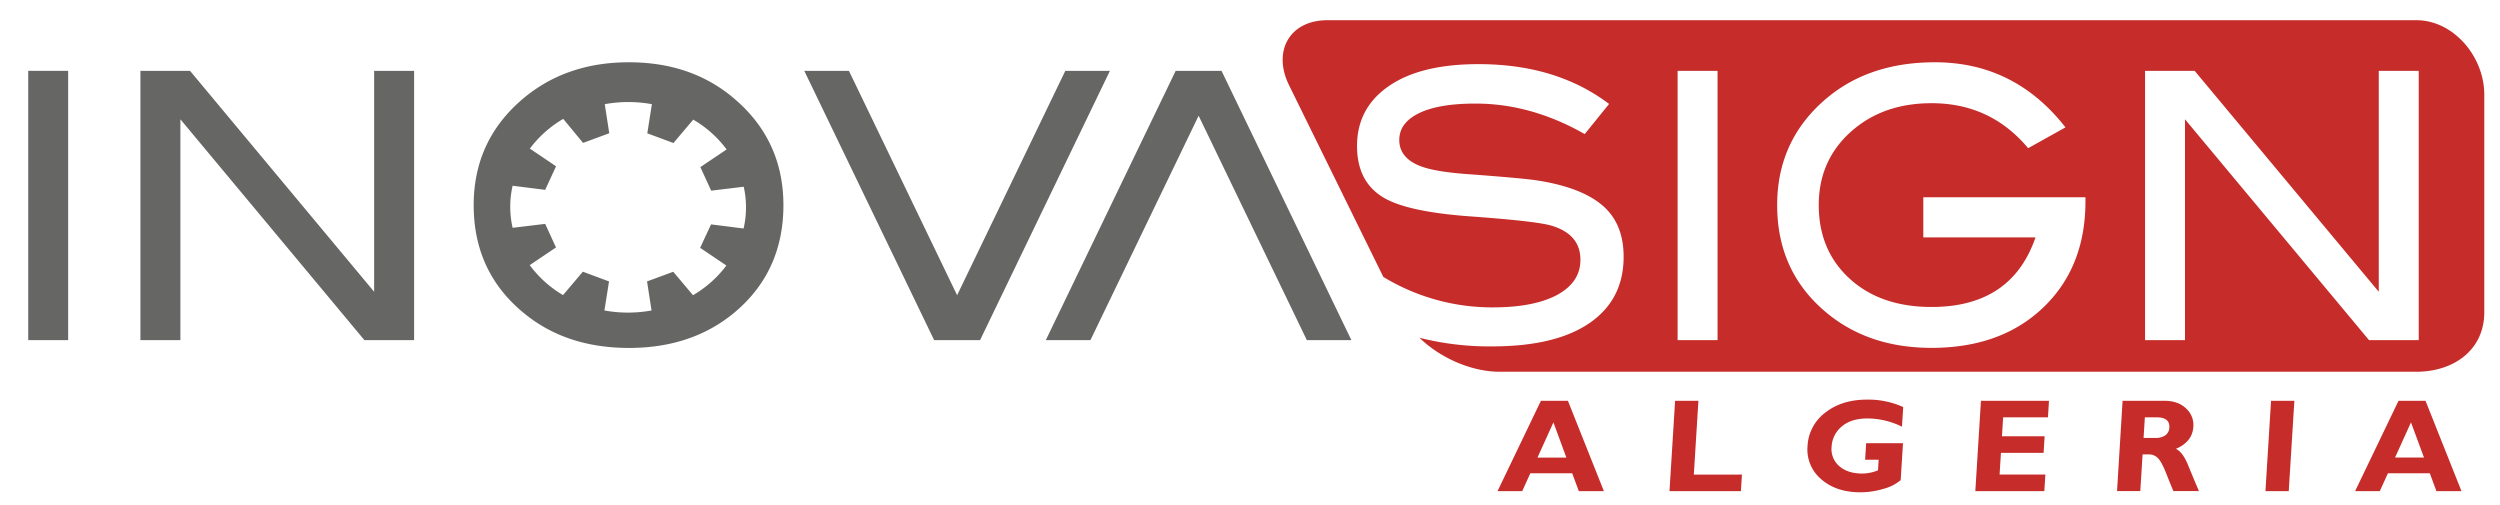 <?xml version="1.0" encoding="UTF-8"?> <svg xmlns="http://www.w3.org/2000/svg" id="Calque_1" data-name="Calque 1" viewBox="0 0 1273 257"><defs><style>.cls-1{fill:#c62c29;}.cls-2{fill:#666665;}</style></defs><title>New Inovasign</title><path class="cls-1" d="M798.38,204.08l18.31,46H803.93L800.57,241H779.24l-4.13,9.09H762.54l22.09-46ZM797.6,233,791,215.08,782.88,233Z"></path><path class="cls-1" d="M887,241.65l-.53,8.43H850.11l2.85-46h11.87l-2.33,37.57Z"></path><path class="cls-1" d="M969.11,207.27l-.62,10A40.29,40.29,0,0,0,951,213.07q-8.38,0-13.17,4.08a14.29,14.29,0,0,0-5.18,10.41,11.37,11.37,0,0,0,3.92,9.81q4.31,3.76,11.7,3.76a21,21,0,0,0,8-1.65l.34-5.37h-6.89l.52-8.43H969l-1.17,18.8a22.56,22.56,0,0,1-8.88,4.47,41,41,0,0,1-11.55,1.73q-12.45,0-20-6.64a19.68,19.68,0,0,1-7-16.88,22.6,22.6,0,0,1,9.06-17.07q8.4-6.6,21.12-6.6A43.19,43.19,0,0,1,969.11,207.27Z"></path><path class="cls-1" d="M1041.49,241.65l-.52,8.43h-35.13l2.86-46h34.64l-.52,8.43H1020l-.6,9.65h21.72l-.52,8.43h-21.72l-.69,11.06Z"></path><path class="cls-1" d="M1080.82,204.08h21.28q6.92,0,11,3.87a11.34,11.34,0,0,1,3.75,9.36q-.46,7.6-8.88,11.25,3.48,1.58,6.29,8.49t5.43,13h-13q-1-2.27-3.52-8.66t-4.45-8.2a6.25,6.25,0,0,0-4.31-1.81H1091l-1.16,18.67H1078Zm11.34,8.43-.65,10.47h6.28a7.93,7.93,0,0,0,4.84-1.36,5,5,0,0,0,2-3.91q.31-5.21-6.46-5.2Z"></path><path class="cls-1" d="M1168.29,204.08l-2.86,46h-11.86l2.85-46Z"></path><path class="cls-1" d="M1235.07,204.08l18.31,46h-12.76l-3.36-9.09h-21.33l-4.13,9.09h-12.57l22.1-46Zm-.78,28.88-6.62-17.88-8.1,17.88Z"></path><path class="cls-2" d="M34.71,173.19H14.37V36.07H34.71Z"></path><path class="cls-2" d="M210.86,173.19H185.55L91.85,60.74V173.19H71.5V36.07H96.76l93.75,112.5V36.07h20.35Z"></path><path class="cls-2" d="M565.17,36.07,499.05,173.19H475.66L409.54,36.07h22.73l55.09,114.26L542.45,36.07Z"></path><path class="cls-1" d="M1230.33,10.29H675.94c-19.2,0-28,15.63-19.65,32.9L704.39,141A106.67,106.67,0,0,0,760,156.52q21.53,0,33.4-6.63,11.36-6.44,11.35-17.61,0-13.07-14.91-17.42-7.8-2.28-42.05-4.74-30.35-2.28-42.55-9.09Q691,93.08,691,74.33q0-19.32,16.19-30.5t45.69-11.17q39.66,0,66.46,20.27L806.94,68.27q-27.3-15.54-55.61-15.53-18.81,0-28.82,4.92t-10,13.64c0,6,3.56,10.48,10.68,13.25q7.63,3,24.92,4.17,25.42,1.89,33.57,3,23.05,3.41,34.07,12.69t11,26.33q0,21.78-17.29,33.71t-49.67,11.93a144.08,144.08,0,0,1-37-4.4c10.78,10.49,26.74,17.32,40.88,17.32h466.66c19.2,0,34.67-11.12,34.67-30.32V48.2C1265,29,1249.53,10.29,1230.33,10.29ZM874.58,173.19H854.24V36.07h20.34Zm187.33-70.65q0,33.45-21.44,54t-56.88,20.6q-32.39,0-54.08-18.37Q904.93,138,904.93,104.44q0-33,24.92-54.17,21.87-18.56,55.43-18.56,40.53,0,66.46,33.14l-19,10.61q-19.15-22.9-49.16-22.91-23.4,0-39.16,12.87-18.31,15-18.31,39,0,23.11,15.76,37.5t41.71,14.39q40.7,0,52.89-35.41H979.35V100.46h82.56Zm169.7,70.65H1206.3L1112.6,60.74V173.19h-20.34V36.07h25.26l93.75,112.5V36.07h20.34Z"></path><path class="cls-2" d="M532.53,173.19,598.65,36.07H622l66.12,137.12H665.44L610.34,58.93,555.25,173.19Z"></path><path class="cls-2" d="M373.94,50.27q-21.69-18.56-53.73-18.56-31.89,0-53.92,18.56Q241.21,71.5,241.2,104.44,241.2,138,266,158.8q21.71,18.36,54.26,18.37,32.19,0,53.91-18.18,24.74-20.84,24.75-54.55Q398.87,71.49,373.94,50.27Zm4.7,66.08-16.57-2.09-2.77,5.94-2.78,6,13.35,9a56.94,56.94,0,0,1-17,15.12l-10.06-11.94-6.67,2.46-6.67,2.46,2.3,14.79a66.79,66.79,0,0,1-24,0l2.35-14.79-6.66-2.47-6.67-2.48-10.1,11.91A56.86,56.86,0,0,1,269.74,135l13.37-9-2.75-6-2.75-6-16.58,2a47.66,47.66,0,0,1,0-21.42l16.57,2.09,2.77-6,2.77-6-13.34-9a57,57,0,0,1,17-15.13L296.9,72.76l6.67-2.45,6.67-2.46-2.3-14.8a66.79,66.79,0,0,1,24,0L329.6,67.88l6.66,2.47,6.66,2.47L353,60.91a56.81,56.81,0,0,1,17,15.18l-13.37,9,2.75,6,2.75,6,16.57-2A47.66,47.66,0,0,1,378.64,116.35Z"></path></svg> 